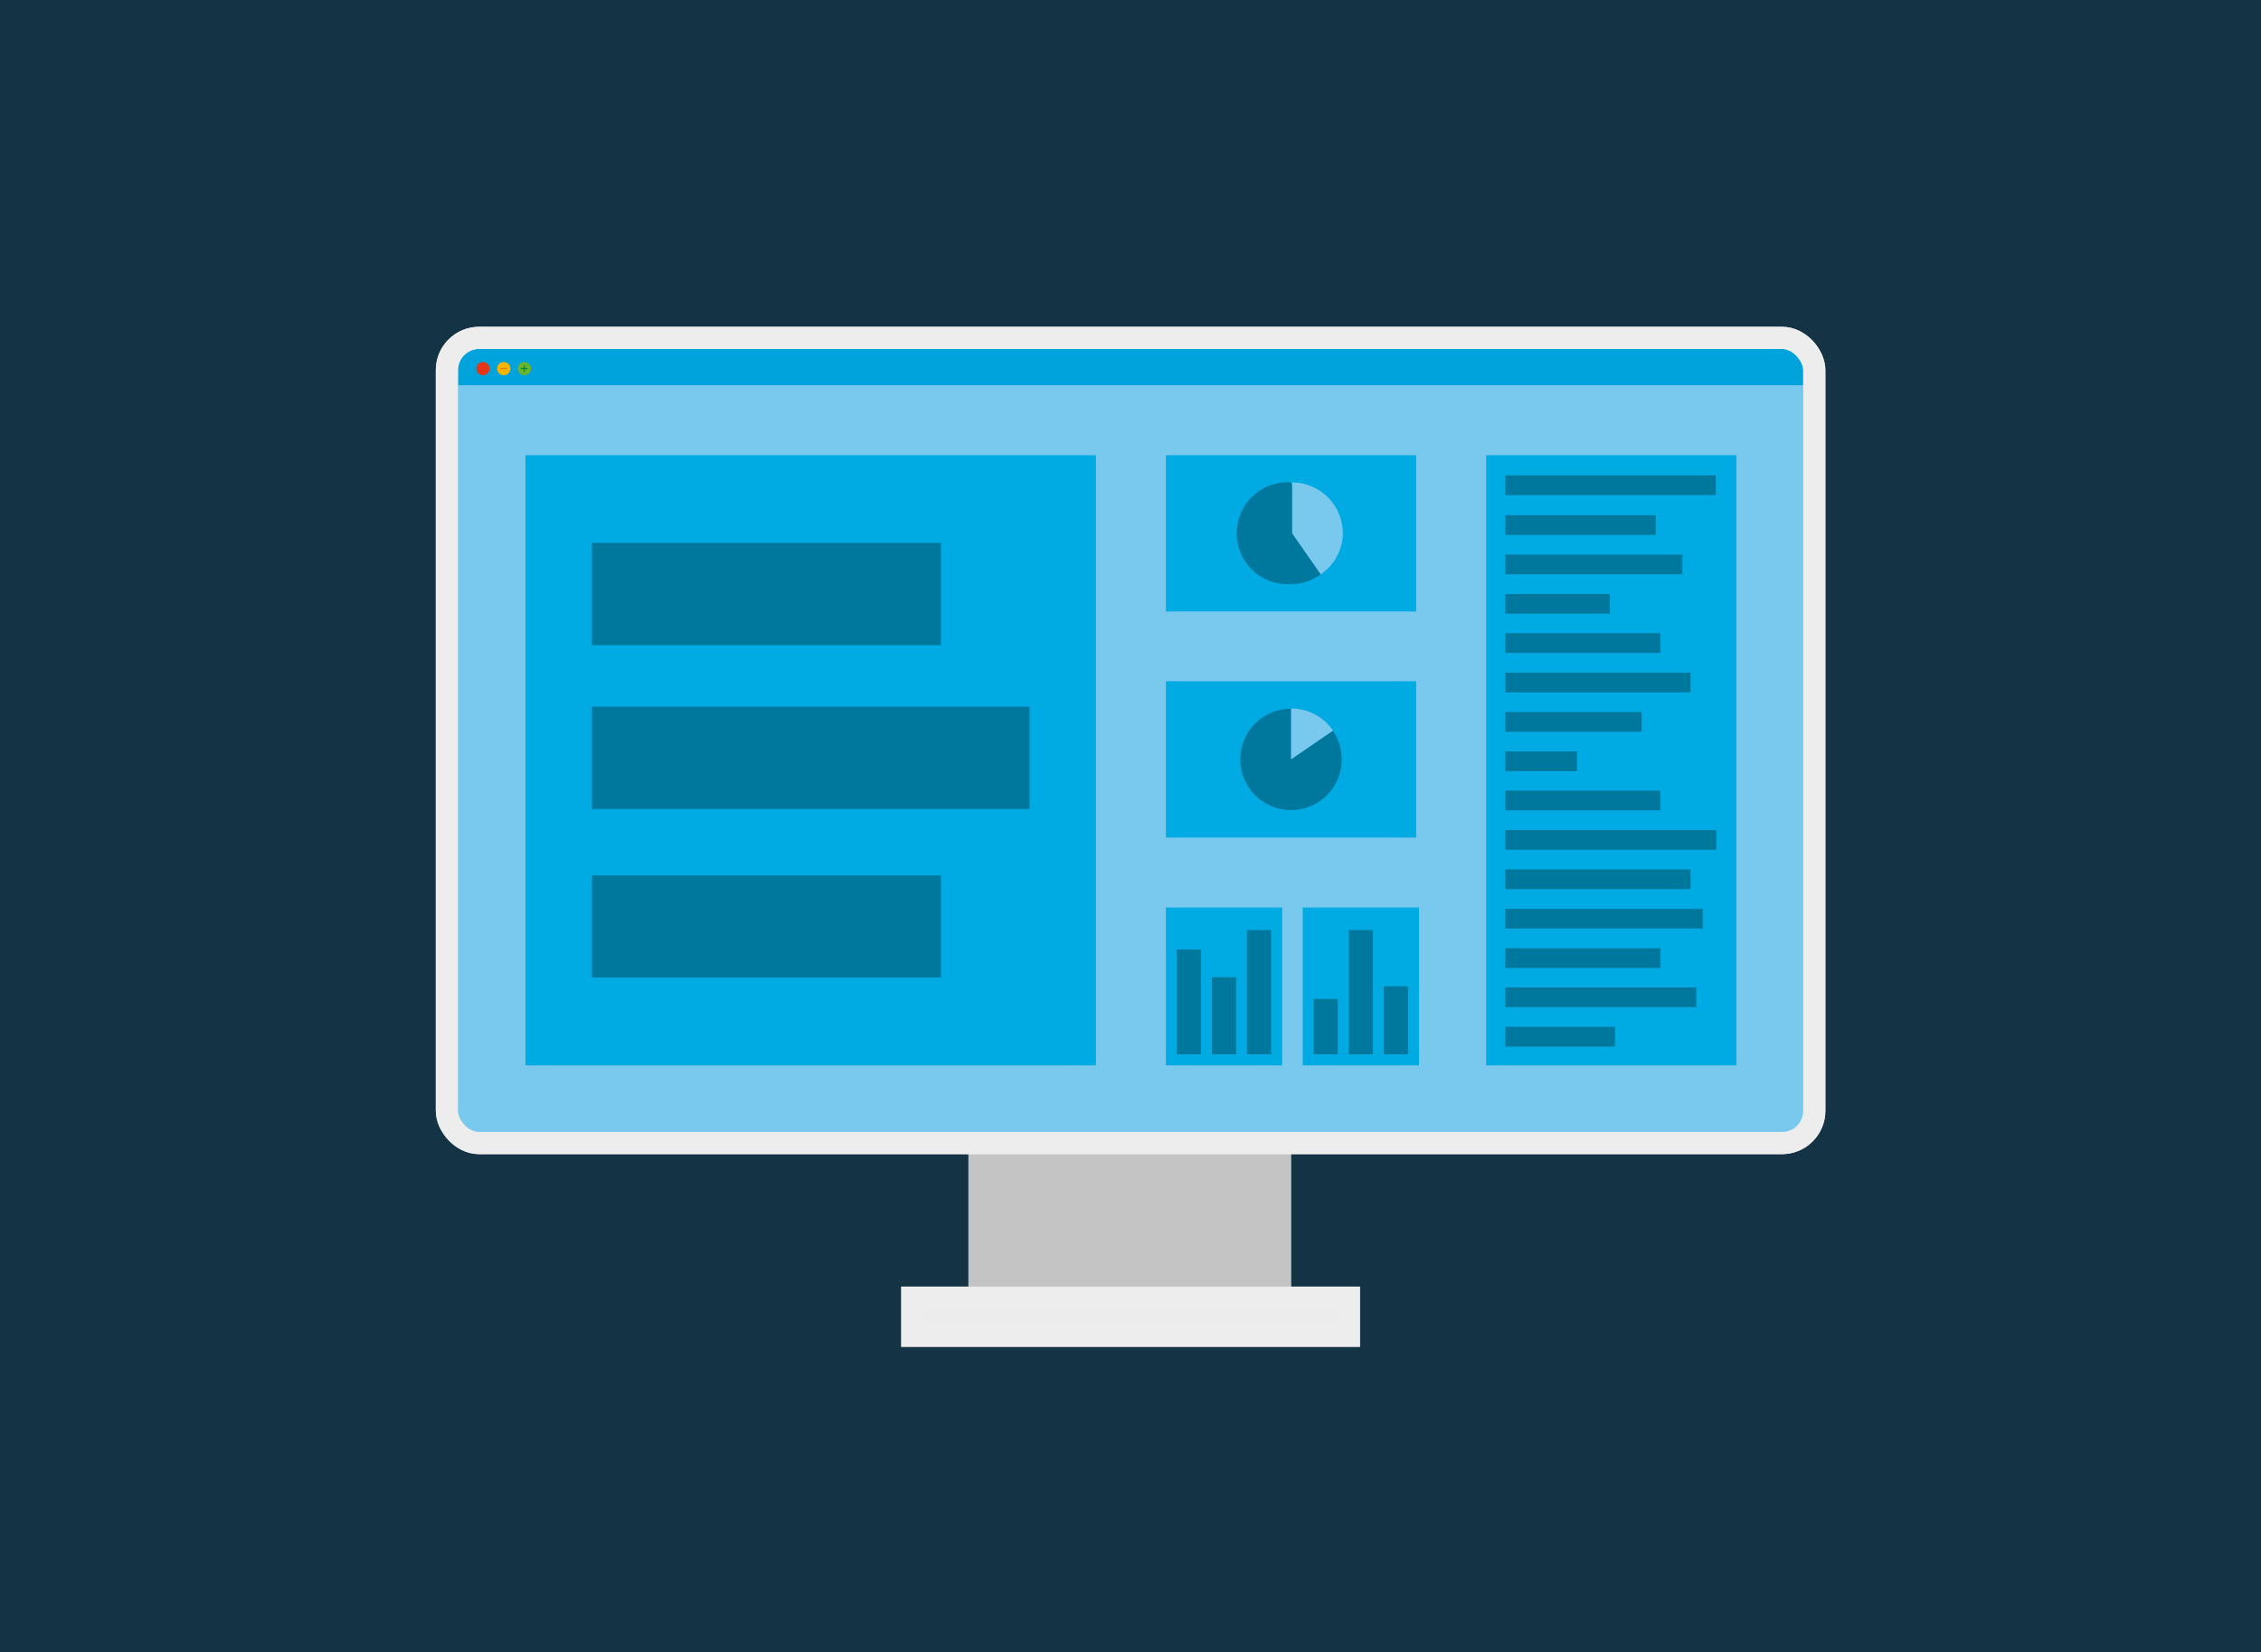 <svg id="Lag_1" data-name="Lag 1" xmlns="http://www.w3.org/2000/svg" xmlns:xlink="http://www.w3.org/1999/xlink" viewBox="0 0 340 248.48"><defs><style>.cls-1{fill:#143445;}.cls-2{fill:#c4c4c4;}.cls-3{fill:#ececec;}.cls-3,.cls-4,.cls-6{stroke:#ededed;stroke-miterlimit:10;}.cls-16,.cls-4{fill:#00a3dc;}.cls-5{fill:#79c8ed;}.cls-6{fill:none;}.cls-7{fill:#00aae2;}.cls-8{fill:#00779c;}.cls-9{fill:#e63617;}.cls-10{fill:#fab400;}.cls-11{fill:#69b42d;}.cls-12{fill:#7f2710;}.cls-13{fill:#e37e08;}.cls-14{fill:#0b8036;}.cls-15{fill:#078336;}</style><symbol id="Fritekstanalyse" data-name="Fritekstanalyse" viewBox="0 0 102.11 74.62"><rect class="cls-1" width="102.11" height="74.62"/><rect class="cls-2" x="43.73" y="51.98" width="14.58" height="6.17"/><rect class="cls-3" x="41.19" y="58.61" width="19.73" height="1.73"/><rect class="cls-4" x="20.18" y="15.26" width="61.75" height="36.37" rx="1.46"/><rect class="cls-5" x="20.57" y="17.4" width="60.95" height="34.24"/><rect class="cls-6" x="20.18" y="15.26" width="61.75" height="36.37" rx="1.46"/><rect class="cls-7" x="23.73" y="20.56" width="25.76" height="27.56"/><rect class="cls-7" x="52.65" y="20.56" width="11.3" height="7.06"/><rect class="cls-7" x="52.65" y="30.77" width="11.3" height="7.06"/><rect class="cls-7" x="67.11" y="20.56" width="11.3" height="27.56"/><path class="cls-8" d="M59.64,25.94a2.24,2.24,0,0,1-1.34.44,2.3,2.3,0,1,1,0-4.59"/><path class="cls-5" d="M59.64,25.94a2.26,2.26,0,0,0,1-1.85,2.3,2.3,0,0,0-2.29-2.3v2.3Z"/><circle class="cls-8" cx="58.3" cy="34.3" r="2.29"/><path class="cls-5" d="M60.2,33a2.29,2.29,0,0,0-1.9-1V34.3Z"/><rect class="cls-7" x="58.83" y="40.99" width="5.25" height="7.13"/><rect class="cls-7" x="52.65" y="40.99" width="5.25" height="7.13"/><rect class="cls-8" x="59.32" y="45.12" width="1.09" height="2.5"/><rect class="cls-8" x="60.91" y="42.01" width="1.09" height="5.61"/><rect class="cls-8" x="62.49" y="44.55" width="1.09" height="3.07"/><rect class="cls-8" x="53.14" y="42.89" width="1.09" height="4.73"/><rect class="cls-8" x="54.73" y="44.14" width="1.09" height="3.48"/><rect class="cls-8" x="56.31" y="42.01" width="1.09" height="5.61"/><rect class="cls-8" x="67.98" y="46.38" width="4.95" height="0.89"/><rect class="cls-8" x="67.98" y="44.6" width="8.62" height="0.89"/><rect class="cls-8" x="67.98" y="42.83" width="7" height="0.89"/><rect class="cls-8" x="67.98" y="41.05" width="8.91" height="0.89"/><rect class="cls-8" x="67.98" y="39.27" width="8.36" height="0.89"/><rect class="cls-8" x="67.98" y="37.49" width="9.52" height="0.89"/><rect class="cls-8" x="67.98" y="35.71" width="7" height="0.89"/><rect class="cls-8" x="67.98" y="33.94" width="3.23" height="0.89"/><rect class="cls-8" x="67.98" y="32.16" width="6.15" height="0.89"/><rect class="cls-8" x="67.98" y="30.38" width="8.36" height="0.89"/><rect class="cls-8" x="67.98" y="28.6" width="7" height="0.89"/><rect class="cls-8" x="67.98" y="26.83" width="4.72" height="0.89"/><rect class="cls-8" x="67.98" y="25.05" width="7.99" height="0.89"/><rect class="cls-8" x="67.98" y="23.27" width="6.79" height="0.89"/><rect class="cls-8" x="67.98" y="21.47" width="9.5" height="0.89"/><polygon class="cls-8" points="46.49 36.54 46.49 31.92 26.73 31.92 26.73 36.54 46.49 36.54"/><polygon class="cls-8" points="42.49 44.15 42.49 39.54 26.73 39.54 26.73 44.15 42.49 44.15"/><polygon class="cls-8" points="42.49 29.14 42.49 24.52 26.73 24.52 26.73 29.14 42.49 29.14"/><circle class="cls-9" cx="21.81" cy="16.65" r="0.3"/><circle class="cls-10" cx="22.75" cy="16.65" r="0.3"/><circle class="cls-11" cx="23.68" cy="16.65" r="0.3"/><path class="cls-12" d="M21.68,16.57l.19.17,0,0s.07,0,0,0l-.18-.17,0,0s-.06,0,0,0Z"/><path class="cls-12" d="M21.72,16.76l.18-.17,0,0s0-.06,0,0l-.18.17,0,0s0,.06,0,0Z"/><path class="cls-13" d="M22.59,16.67h.29s0-.05,0-.05h-.29s0,.05,0,.05Z"/><line class="cls-14" x1="23.67" y1="16.51" x2="23.67" y2="16.79"/><path class="cls-15" d="M23.65,16.51v.28a0,0,0,0,0,.05,0v-.28a0,0,0,0,0-.05,0Z"/><line class="cls-14" x1="23.53" y1="16.65" x2="23.82" y2="16.65"/><path class="cls-15" d="M23.53,16.67h.29s0-.05,0-.05h-.29s0,.05,0,.05Z"/><rect class="cls-16" x="23.49" y="16.1" width="0.45" height="0.11"/></symbol></defs><use width="102.11" height="74.62" transform="scale(3.33 3.33)" xlink:href="#Fritekstanalyse"/></svg>